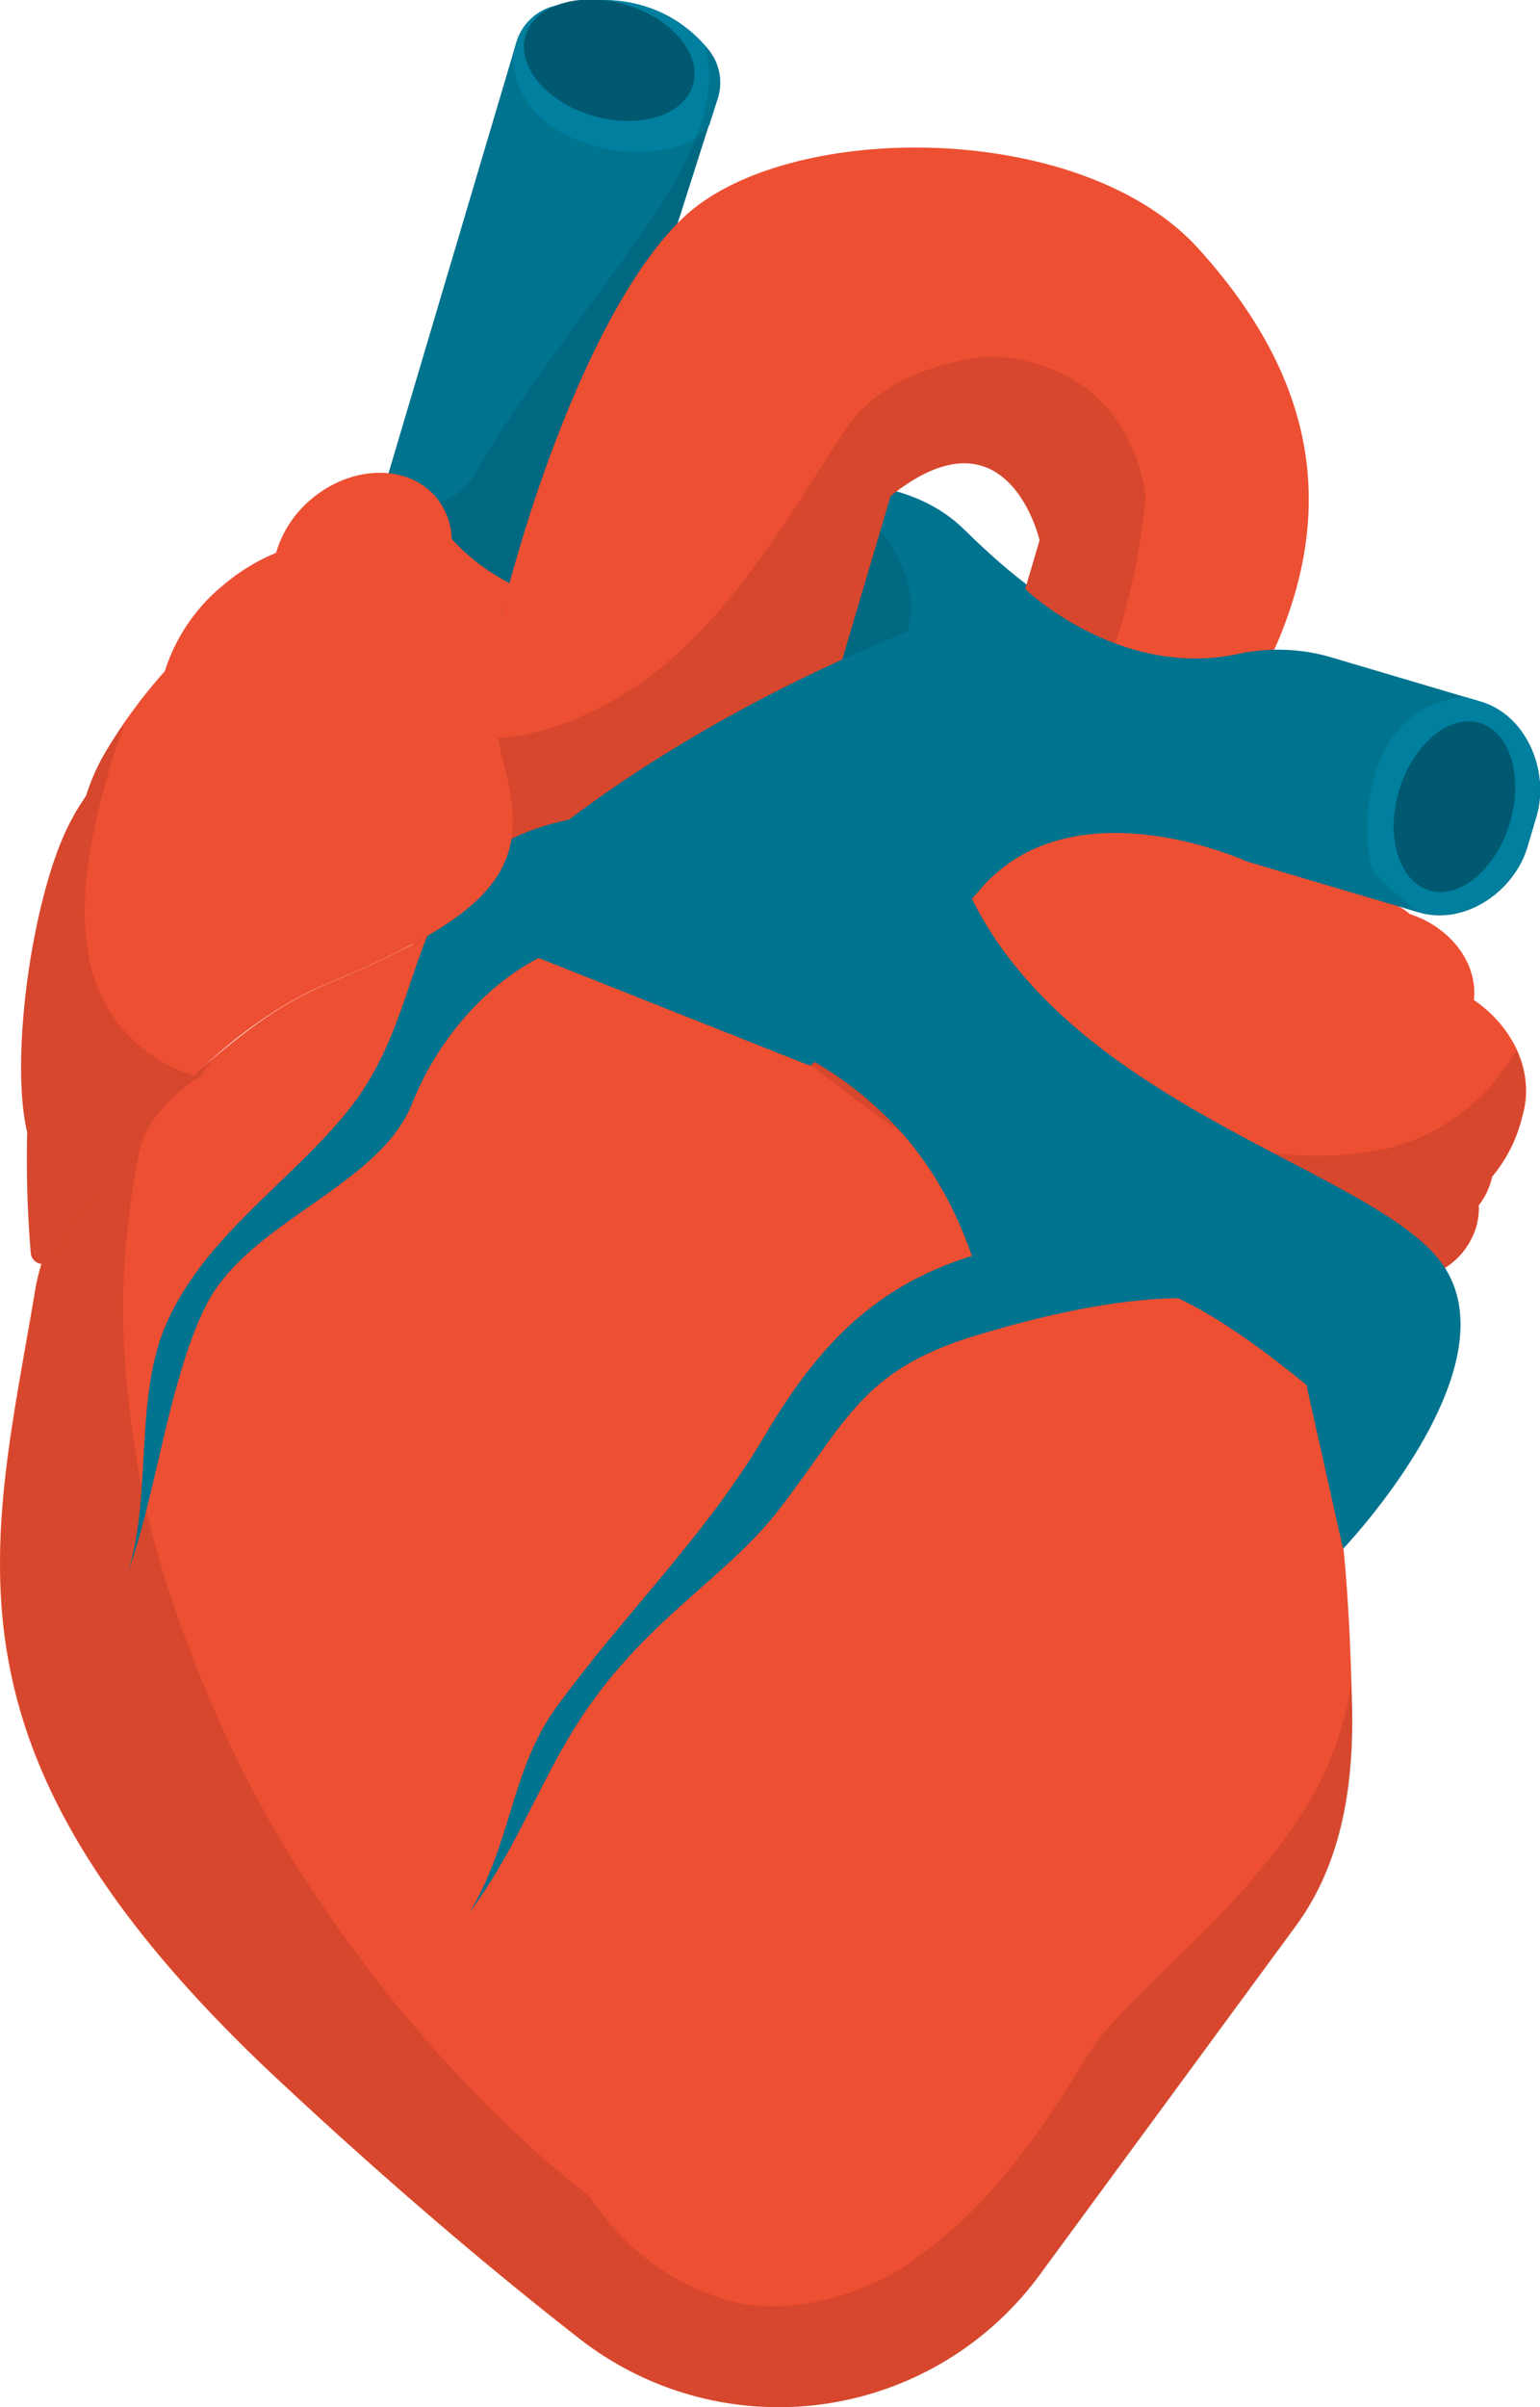 <?xml version="1.0"?>
<svg xmlns="http://www.w3.org/2000/svg" id="Layer_1" data-name="Layer 1" viewBox="0 0 153.01 238.96" width="153.01" height="238.96" x="0" y="0"><defs><style>.cls-1{fill:#ed4f32;}.cls-2{opacity:0.1;}.cls-3{fill:#00738f;}.cls-4{fill:#007f9f;}.cls-5{fill:#005970;}</style></defs><title>Untitled-1</title><path class="cls-1" d="M324,298.89c.41-3.56-2.22-7.18-6.36-8.53a6.08,6.08,0,0,0-2-1.15l-2.46-.87a9.42,9.42,0,0,0-6.19-5.4,10.26,10.26,0,0,0-5-.22,31.66,31.66,0,0,0-7.93-3.7,13.1,13.1,0,0,0-9.77.86c-6-1.77-12.14.7-14,5.55a16.62,16.62,0,0,0-5.59,5.37,17.38,17.38,0,0,0-1.86,4.79,6.29,6.29,0,0,0-.74.72,8.31,8.31,0,0,0-5.2,5.32c-1.4,4.72,2,9.9,7.67,11.57.32.1.65.18,1,.25a6.78,6.78,0,0,0,5.1,5.71,7.69,7.69,0,0,0,3.88.16c.31.15.61.31.92.45A7.58,7.58,0,0,0,279,322a8.31,8.31,0,0,0,2.23.33c.62.26,1.24.54,1.86.82.72,2.46,3.67,4.93,7.64,6.11a15.36,15.36,0,0,0,2.66.55c.24.23.49.44.74.69.57.57,1.14,1.08,1.7,1.56a8.1,8.1,0,0,0,6.45,4.56,9.28,9.28,0,0,0,1.74.07c4.23,1.13,6.84-.17,6.84-.17s6-2.5,10.31-11.06a7.28,7.28,0,0,0,3.05-4,6.65,6.65,0,0,0,.27-2.2l.1-.12a7.16,7.16,0,0,0,1.23-2.71,14.65,14.65,0,0,0,3-6C330.09,306.17,328,301.63,324,298.89Z" transform="translate(-177.56 -199.62)"/><path class="cls-2" d="M315.47,313.62a33.08,33.08,0,0,1-17.53-1,60,60,0,0,1-21.14-11.42,23,23,0,0,1-3.89-4.18c-1.57,0-3.14.06-4.7.2a11.57,11.57,0,0,0-1.16.29,11.35,11.35,0,0,1-6.87-.2,7.9,7.9,0,0,0-3.3,4.35c-1.4,4.72,2,9.9,7.67,11.57.32.1.65.18,1,.25a6.78,6.78,0,0,0,5.1,5.71,7.69,7.69,0,0,0,3.88.16c.31.15.61.31.92.45A7.58,7.58,0,0,0,279,322a8.31,8.31,0,0,0,2.23.33c.62.26,1.24.54,1.86.82.72,2.46,3.67,4.93,7.64,6.11a15.36,15.36,0,0,0,2.66.55c.24.23.49.44.74.69.57.57,1.14,1.08,1.7,1.56a8.1,8.1,0,0,0,6.45,4.56,9.28,9.28,0,0,0,1.74.07c4.23,1.13,6.84-.17,6.84-.17s6-2.5,10.32-11.06a7.3,7.3,0,0,0,3-4,6.65,6.65,0,0,0,.27-2.2l.1-.12a7.16,7.16,0,0,0,1.23-2.71,14.65,14.65,0,0,0,3-6,9.17,9.17,0,0,0-.57-6.55A20.44,20.44,0,0,1,315.47,313.62Z" transform="translate(-177.56 -199.62)"/><path class="cls-3" d="M262,247.65,255,271.37l28.54-11.23s-3.31-1.19-10.23-8C268.75,247.65,262,247.65,262,247.65Z" transform="translate(-177.56 -199.62)"/><path class="cls-2" d="M261.72,248.65,255,271.37l9.34-3.68a12.17,12.17,0,0,0,3.06-4.41c1.49-3.88.22-7.34-1.9-10.43C264.25,251.4,263,250,261.72,248.65Z" transform="translate(-177.56 -199.62)"/><path class="cls-3" d="M232.67,200.21a5.28,5.28,0,0,0-3.8,3.6l-13,43.77,13,24.39,20-62.67a5.17,5.17,0,0,0-.9-4.72C245.8,201.88,241.1,198.16,232.67,200.21Z" transform="translate(-177.56 -199.62)"/><path class="cls-4" d="M232.67,200.21a5.28,5.28,0,0,0-3.8,3.6l-.39,1.32a8.67,8.67,0,0,1,.13.89c.74,8.92,15.8,11.09,19.43,6l.86-2.69a5.17,5.17,0,0,0-.9-4.72C245.8,201.88,241.1,198.16,232.67,200.21Z" transform="translate(-177.56 -199.62)"/><path class="cls-2" d="M247.56,204.07c1.65,5.52-1.66,11.81-4.71,16.42-5.85,8.83-12.75,16.91-18.08,26.1-2,3.46-5.59,3.64-8.28,2.09L228.87,272l20-62.67a5.17,5.17,0,0,0-.9-4.72Z" transform="translate(-177.56 -199.62)"/><path class="cls-1" d="M245.34,221.33c-10.12,9.77-18.11,36.33-19.88,48.81a92.06,92.06,0,0,1-7,23.46s13.43-7.4,19.42-14.51S260.38,268,260.38,268l5.67-19.14c11.65-9.32,14.8,4.39,14.8,4.39l-1.43,4.84s19.48,18.55,25.1,5.22,3.84-26.06-7.88-39S255.45,211.55,245.34,221.33Z" transform="translate(-177.56 -199.62)"/><path class="cls-2" d="M275.78,235c-10.4,1.13-13.79,6.57-14.4,7.52-7,10.76-13.77,22.91-26.13,28.26a25.4,25.4,0,0,1-10.24,2.2,94.19,94.19,0,0,1-6.5,20.67s13.43-7.4,19.42-14.51S260.38,268,260.38,268l5.67-19.14c11.65-9.32,14.8,4.39,14.8,4.39l-1.43,4.84a57.4,57.4,0,0,0,8.57,6.54c.35-1.1.71-2.2,1.06-3.29a70.41,70.41,0,0,0,2.32-12.16C291.4,248,289.76,235.53,275.78,235Z" transform="translate(-177.56 -199.62)"/><path class="cls-3" d="M324.68,269.27l-15-4.44a18.77,18.77,0,0,0-9.21-.27c-11.81,2.45-21.08-6.49-21.08-6.49-39.32,12.78-57,33.22-57,33.22,14.28,15.06,35.76,14.07,35.76,14.07A225.75,225.75,0,0,0,275,287.85c9.18-10.61,26.42-2.72,26.42-2.72l17.1,5.06c4.51,1.34,9.47-2,10.81-6.51l.91-3.06C331.53,276.11,329.19,270.6,324.68,269.27Z" transform="translate(-177.56 -199.62)"/><path class="cls-4" d="M324.68,269.27l-1.55-.46-.17,0c-8.48.89-10.41,9.92-9.21,16.77.17,1,4.73,4.57,4.73,4.57,4.51,1.34,9.47-2,10.81-6.51l.91-3.06C331.53,276.11,329.19,270.6,324.68,269.27Z" transform="translate(-177.56 -199.62)"/><path class="cls-1" d="M277.78,318.76c-8.46-4.47-19.3-13.17-19.3-13.17l-36.06-14.3a103.59,103.59,0,0,1-12.15,5.9c-6.2,2.66-9.71,6-14.79,10.22-6.52,5.41-13,11.84-14.44,20.34-4.35,25.91-10.76,45.66,24,78.18,11.44,10.69,21.55,19.19,30,25.78a32.18,32.18,0,0,0,45.8-6.25l25.46-34.65c4.65-6.33,5.77-14.14,5.59-22C310.85,324.06,302.52,331.81,277.78,318.76Z" transform="translate(-177.56 -199.62)"/><path class="cls-2" d="M311.82,366.55l0,.11a32.73,32.73,0,0,1-2.84,9.32,41.87,41.87,0,0,1-5.87,8.83,78.11,78.11,0,0,1-5.93,6.53c-3.53,3.55-7.31,6.93-10.53,10.77-1.61,2.31-2.95,4.81-4.55,7.12a72.93,72.93,0,0,1-7.92,9.86,49.1,49.1,0,0,1-5.76,4.81l-.17.12a11.2,11.2,0,0,1-1.46,1,17.37,17.37,0,0,1-2.1,1.09,25.1,25.1,0,0,1-9.38,2.44,16.76,16.76,0,0,1-6.76-1,24,24,0,0,1-8.54-5.24,26.65,26.65,0,0,1-3.5-4.12c-.17-.22-.33-.43-.49-.66-2.45-1.85-4.79-3.88-7-5.94a135.36,135.36,0,0,1-17.72-20.38,115.57,115.57,0,0,1-12.37-21.66c-3.62-8.37-6.61-16.92-7.94-26a93.39,93.39,0,0,1-1.21-14.83,82.57,82.57,0,0,1,1.61-14.7c.58-3,3-5.55,5.51-7.17a6.32,6.32,0,0,1,.56-.33,2.14,2.14,0,0,1,.13-.19c.35-.51.7-1,1.07-1.52-1,.83-2,1.7-3.12,2.61-6.52,5.41-13,11.84-14.44,20.34-4.35,25.91-10.76,45.66,24,78.18,11.44,10.69,21.55,19.19,30,25.78a32.18,32.18,0,0,0,45.8-6.25l25.46-34.65c4.65-6.33,5.77-14.14,5.59-22C311.86,368,311.84,367.29,311.82,366.55Z" transform="translate(-177.56 -199.62)"/><path class="cls-3" d="M234.46,280.91c-17.79,3.55-13.21,17.56-22.27,28.89-5.66,7.07-14,12.31-17.93,20.83-3.48,7.46-1.51,17.35-4,25.09,2.79-7.6,4.09-19.2,7.78-26.54,4.16-8.28,17.19-11.77,20.46-20,5.34-13.45,21.88-25,37.7-8.8C256.35,299.1,234.61,282.16,234.46,280.91Z" transform="translate(-177.56 -199.62)"/><path class="cls-5" d="M324.57,271.38c-3-.9-6.61,2.09-8,6.68s0,9.05,3,9.95,6.62-2.09,8-6.68S327.61,272.28,324.57,271.38Z" transform="translate(-177.56 -199.62)"/><ellipse class="cls-5" cx="238.83" cy="206.74" rx="5.75" ry="8.67" transform="matrix(0.28, -0.96, 0.96, 0.28, -204.81, 177.37)"/><path class="cls-1" d="M228.28,257.56a20.88,20.88,0,0,1-5.84-4.43,6.81,6.81,0,0,0-1.56-4.16c-2.8-3.3-8.35-3.21-12.39.2a10.94,10.94,0,0,0-3.5,5.33,19.69,19.69,0,0,0-5.25,3.21,18.07,18.07,0,0,0-5.81,8.55,51.11,51.11,0,0,0-6.08,8.34,20.26,20.26,0,0,0-1.73,4c-.5.77-1,1.51-1.35,2.2-3.88,6.88-6.31,23.65-4.51,31.21h0a111.31,111.31,0,0,0,.36,12,1.19,1.19,0,0,0,2.21.5c3.91-6.65,14-21.77,27.44-27.33,17.5-7.23,20-12,17.35-21.71A30.44,30.44,0,0,1,228.28,257.56Z" transform="translate(-177.56 -199.62)"/><path class="cls-2" d="M186.43,294.91c-.93-5-.29-9.85.9-14.8a74.48,74.48,0,0,1,2.67-8.89c-.83,1.18-1.56,2.33-2.15,3.38a20.26,20.26,0,0,0-1.73,4c-.5.77-1,1.51-1.35,2.2-3.88,6.88-6.31,23.65-4.51,31.21h0a111.31,111.31,0,0,0,.36,12,1.19,1.19,0,0,0,2.21.5,87.81,87.81,0,0,1,14-18.11A15.08,15.08,0,0,1,186.43,294.91Z" transform="translate(-177.56 -199.62)"/><path class="cls-3" d="M278.05,323.28c-12.08,2.54-18.52,8.72-24.48,18.81S239.42,360,232.75,369.22c-4.44,6.17-4.39,13.53-8.57,20.29,4.24-5.71,6.37-11.39,9.76-17.18,6.66-11.41,15.4-15.58,21-22.83,6.77-8.75,8.21-13.9,19.66-17.33,8.45-2.53,21-5.51,29.45-2.26C307.71,316.5,288.78,321,278.05,323.28Z" transform="translate(-177.56 -199.62)"/><path class="cls-3" d="M271.84,282.87c-3.14-11.3-30.56,5.09-24,18.17a34.82,34.82,0,0,1,17.43,9.1c10.18,9.63,10.22,22.67,11.3,21.35,8.54-10.42,20.23-3,30.79,5.61L311,353.37s16.77-17.52,10.11-27.91S279.1,309,271.84,282.87Z" transform="translate(-177.56 -199.62)"/></svg>

